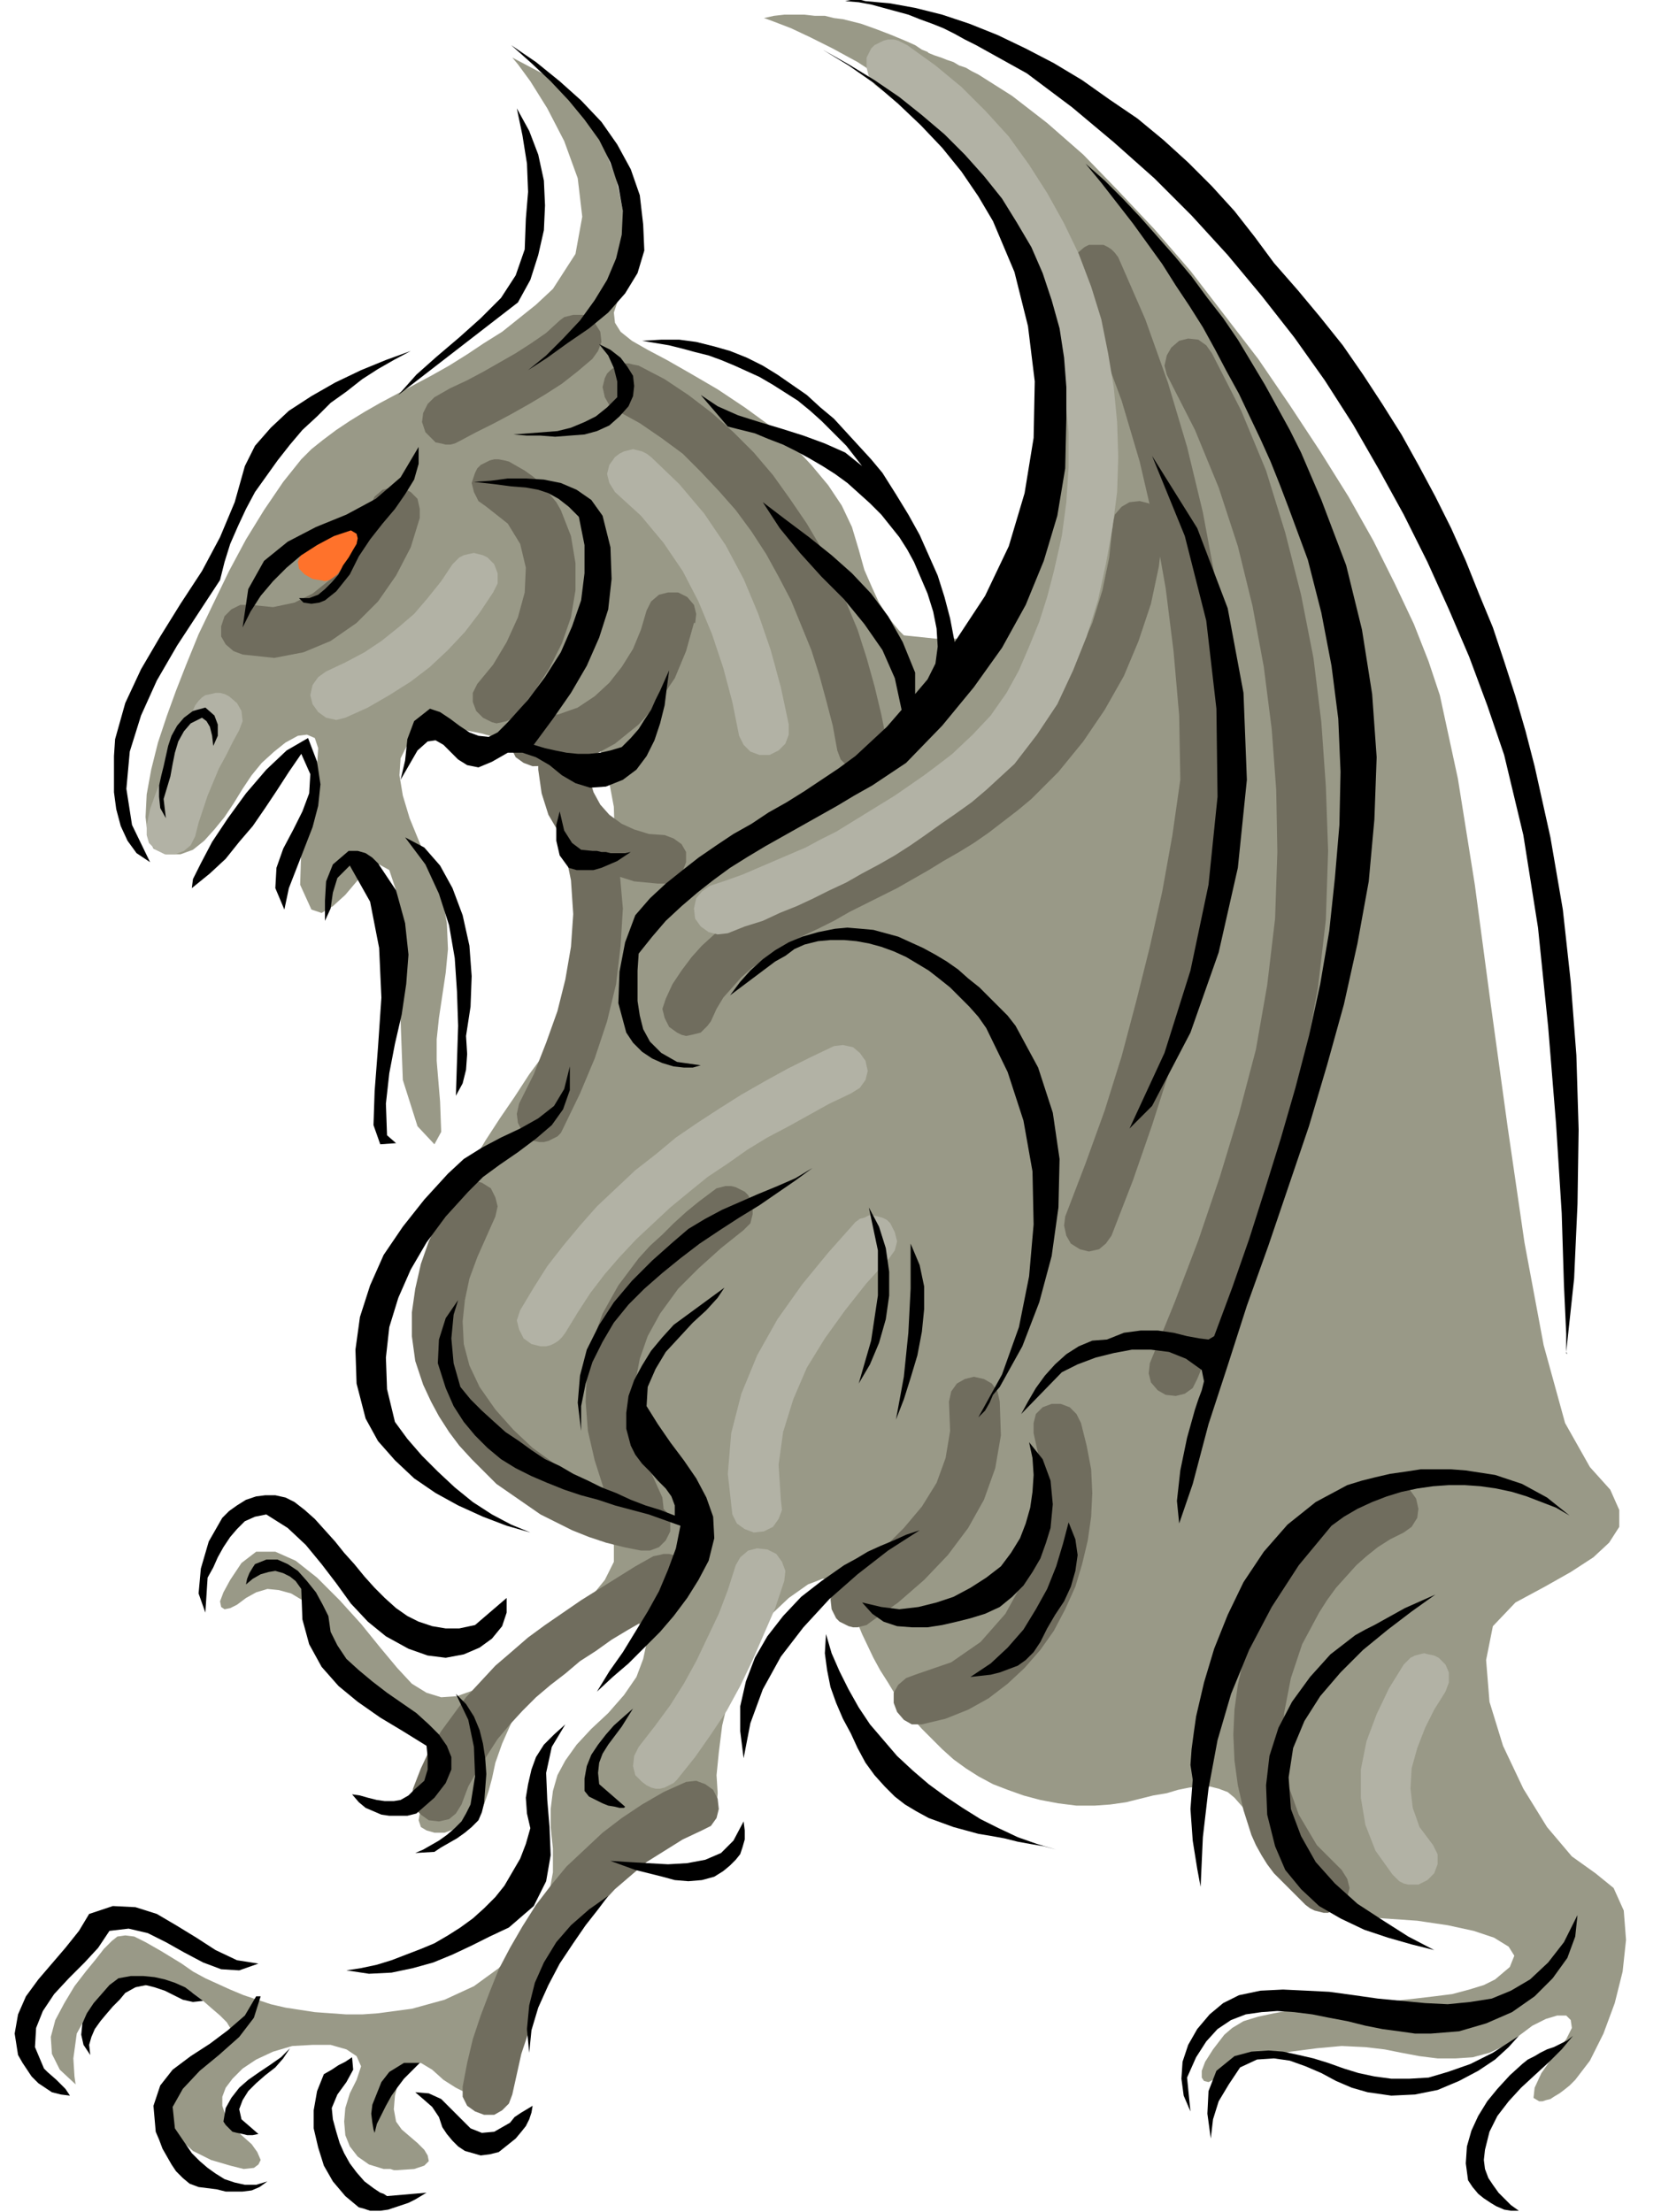 <svg xmlns="http://www.w3.org/2000/svg" fill-rule="evenodd" height="1.96in" preserveAspectRatio="none" stroke-linecap="round" viewBox="0 0 1472 1960" width="1.472in"><style>.pen1{stroke:none}.brush3{fill:#706d5e}.brush4{fill:#b2b2a5}.brush6{fill:#000}</style><path class="pen1" style="fill:#999987" d="m454 51 5 6 11 15 15 24 15 29 12 33 4 34-6 33-20 31-15 14-15 12-15 12-16 10-15 10-16 10-16 9-15 8-15 8-15 8-14 8-13 8-12 8-12 9-10 8-9 9-16 20-17 25-16 26-15 28-14 29-13 27-11 27-9 23-8 22-8 24-6 24-4 22-1 20 2 17 5 11 11 5h13l11-4 10-8 9-10 9-11 8-12 8-13 8-12 9-11 11-10 10-8 11-6 8-1 7 3 3 9-1 15-8 38-6 36-1 32 10 22 9 3 10-6 11-10 11-13 10-10 9-4 9 5 6 18 5 57-1 58 2 53 13 41 15 16 6-11-1-27-3-36v-19l2-19 3-20 3-20 2-21-1-23-4-23-9-24-11-24-9-22-6-20-3-18 1-15 6-12 12-8 19-5h20l15 3 14 4 11 5 10 4h9l11-5 12-11 13-8 13 5 10 15 8 24 6 32 1 36-3 40-8 42-7 21-9 20-10 20-12 20-13 19-14 19-13 20-13 19-13 20-12 20-10 20-8 21-5 21-3 22v23l4 24 10 43 8 32 5 23 4 15 2 9 2 5v2l1 1 2 4 4 5 7 7 11 8 15 9 20 10 25 10 22 11 10 13v15l-8 16-13 16-18 17-19 16-19 16-17 14-16 11-15 8-14 5-14 1-13-4-13-8-13-14-15-18-17-21-19-21-20-20-19-15-18-8h-17l-13 10-10 15-6 11-3 8 1 5 3 2 5-1 6-3 8-6 9-5 10-3 10 1 11 3 10 6 10 8 9 11 7 14 7 15 9 13 9 13 10 11 11 10 11 9 11 8 12 6 11 5 9 7 6 7 4 8 1 8-2 8-6 8-10 7-9 7-6 6-1 6 2 6 5 3 7 2h9l11-4 10-5 7-5 5-7 3-7 3-9 3-11 3-14 6-17 8-18 9-17 11-16 13-14 13-13 14-12 15-9 15-8 13-3 9 2 6 8 2 11-3 14-6 16-11 16-14 16-15 14-13 14-10 14-7 13-4 14-2 16v16l2 19v21l-4 22-11 22-14 21-19 20-22 16-26 12-29 8-15 2-15 2-14 1h-14l-14-1-14-1-13-2-13-2-13-3-12-4-12-4-12-5-11-5-11-5-11-6-10-7-18-11-14-8-10-5-8-1-7 1-5 4-7 7-7 9-9 11-10 13-9 15-8 15-4 15 1 15 7 14 14 13-1-7-1-16 3-22 12-22 11-9 12-6 14-4 15-2h14l13 3 12 4 9 7 8 7 7 6 6 6 3 5 1 5-3 6-7 8-12 9-13 11-10 12-6 12-2 12 2 13 6 11 11 10 16 8 17 5 12 3 9-1 4-3 2-4-3-7-5-7-9-8-9-9-5-8-3-9v-8l3-8 6-8 9-9 12-8 15-7 17-5 18-1h16l14 4 9 6 4 9-4 12-6 12-4 13-1 12 1 12 4 10 7 9 10 7 13 4h6l3 1h3l15-1 9-3 4-4-1-5-3-5-6-6-7-6-7-6-5-7-2-11 1-12 3-12 5-10 7-6 8-1 10 6 10 9 11 7 10 5 9 2 9-2 8-5 6-8 4-13 4-18 7-24 9-27 10-29 13-27 14-24 16-19 18-12 19-7 18-6 17-5 15-6 12-6 8-8 5-10 1-12-1-16 2-20 3-24 6-25 8-25 12-24 15-22 18-17 17-12 13-5 9 1 7 6 6 10 6 15 7 17 10 21 6 11 7 11 6 10 8 11 7 10 9 10 9 9 9 9 10 9 11 8 11 7 13 7 13 5 14 5 15 4 16 3 16 2h16l14-1 14-2 12-3 12-3 12-2 10-3 10-2 9-1h9l8 2 8 3 6 5 7 8 6 10 11 22 10 18 9 15 12 12 13 9 17 6 21 5 27 2 29 2 27 4 23 5 18 6 13 8 5 8-4 10-13 11-10 5-13 4-15 4-16 2-17 2-18 2-19 2-18 1-19 1-18 2-17 2-16 3-14 3-13 4-10 6-7 6-10 13-7 11-3 8v6l2 3 4 1 4-2 5-5 9-6 14-5 19-5 22-4 23-3 22-2 21 1 17 2 15 3 16 3 16 2h16l15-1 15-4 13-6 13-9 12-9 12-6 10-3h8l4 4 1 7-5 10-10 13-12 17-6 13-1 9 5 3h3l3-1 4-1 3-2 5-3 4-3 5-4 5-5 13-17 12-24 10-27 7-28 3-28-2-26-9-20-16-13-21-15-22-26-21-34-18-38-12-39-3-37 6-30 20-21 26-14 23-13 20-13 14-13 9-14v-15l-8-18-18-20-22-39-19-69-17-91-15-103-15-109-14-105-15-94-16-74-10-30-13-33-17-36-19-38-22-39-25-40-27-41-28-41-30-39-30-39-32-37-32-34-31-32-32-28-31-24-30-19-6-3-5-3-6-2-5-3-6-2-5-2-6-2-5-2-1-1-5-2-6-4-9-4-12-5-13-5-14-5-16-4-8-1-8-2h-9l-9-1h-18l-9 1-9 2 3 1 8 3 13 5 17 8 20 10 22 12 23 15 25 18 24 21 23 23 22 27 20 29 17 33 13 36 8 40 3 43-3 79-7 58-12 41-16 27-20 15-24 6h-26l-29-3-1-1-3-3-5-6-6-8-7-11-6-13-7-16-5-18-6-20-9-19-12-18-15-18-17-18-20-17-22-16-24-16-24-14-21-12-17-9-14-8-10-8-5-8-1-9 4-12 5-18 2-26-2-30-7-33-13-33-19-30-26-26-34-18z"/><path class="pen1 brush3" d="m952 249 22 52 20 54 16 54 13 56 10 56 7 56 5 57 1 57-7 49-9 50-11 49-12 48-13 49-15 48-17 47-18 47-1 8 2 9 4 7 8 5 8 2 9-2 6-5 5-7 19-49 17-49 16-50 14-50 12-51 10-51 9-51 8-52-1-60-4-59-8-60-11-59-14-58-17-57-20-56-24-55-3-4-3-3-3-2-4-2h-13l-4 2-7 6-4 7-1 9 3 8z"/><path class="pen1 brush3" d="m1034 332 25 49 21 51 17 52 13 53 10 54 7 55 4 54 1 55-2 59-7 59-10 57-15 57-17 56-19 56-21 55-22 54-1 9 2 8 6 7 7 4 9 1 8-2 7-5 4-8 23-56 22-57 19-57 18-58 14-59 11-60 7-60 2-61-2-57-4-57-7-57-11-56-14-55-17-55-22-53-26-51-5-7-7-5-9-1-8 2-7 6-4 7-2 9 2 8z"/><path class="pen1 brush3" d="m630 905 5-11 6-10 8-9 8-9 9-8 10-7 10-7 10-6 14-8 15-7 14-7 14-8 14-7 14-7 14-7 14-8 14-8 13-8 14-8 13-8 13-9 13-10 13-10 12-10 24-24 22-27 19-28 17-30 13-31 11-33 7-33 4-34-2-9-4-7-7-6-8-2-9 1-7 4-6 7-2 9-3 29-6 29-9 29-12 27-14 26-17 25-19 23-21 21-12 11-13 10-12 9-13 9-14 8-13 8-14 8-13 7-14 8-14 7-14 7-14 7-15 7-14 8-14 7-14 8-12 8-12 8-11 9-11 10-9 10-9 12-8 12-6 13-3 9 2 8 4 8 7 5 4 2 4 1 5-1 4-1 4-1 3-3 3-3 3-4zM431 449l19 15 11 18 5 21-1 22-6 22-10 22-12 20-14 17-4 8v8l3 8 6 6 4 2 4 2 4 1 5-1 4-1 4-2 3-3 3-3 15-19 13-20 11-22 8-23 4-24v-24l-4-24-9-23-4-7-5-6-5-6-5-6-6-5-7-5-7-4-7-4-4-1-5-1h-4l-4 1-4 2-4 2-3 3-2 4-3 9 2 8 4 8 7 5zm142 92-5 17-7 17-10 16-11 14-13 12-15 10-17 6-18 2h-9l-7 4-6 7-2 8v9l4 8 7 5 8 3 26-1 25-7 22-12 21-17 17-19 15-22 10-24 7-25h1v1l1-9-2-8-6-7-8-4h-9l-8 2-7 6-4 8z"/><path class="pen1 brush3" d="m477 682 3 21 6 19 10 17 13 14 16 13 18 9 19 6 21 2h9l7-4 6-7 3-8v-9l-4-7-7-5-8-3-14-1-13-4-11-5-11-8-8-9-6-11-4-13-1-14-4-9-6-6-7-4h-9l-8 4-6 6-4 7v9z"/><path class="pen1 brush3" d="m500 751 6 29 2 30-2 29-5 29-7 28-10 28-11 28-13 26-2 9 1 8 4 8 6 6 4 2 5 1h4l4-1 4-2 4-2 3-3 2-4 15-31 13-31 11-33 8-33 4-34 2-33-3-34-7-33-4-8-7-5-8-2-9 1-8 4-5 7-2 8 1 8zm47-387 20 11 19 13 19 14 16 16 16 17 15 17 14 19 13 20 11 20 11 21 9 22 9 22 7 22 6 22 6 23 4 22 3 8 6 6 7 4 9 1 9-3 6-6 4-8v-9l-5-25-6-25-7-25-8-25-10-24-10-24-12-24-13-22-15-22-15-21-17-20-18-18-19-17-21-16-21-14-23-12-5-1-4-1h-4l-5 1-3 2-4 3-3 3-2 4-2 8 2 9 4 7 7 5zm-140 27 15-8 16-8 15-8 16-9 15-9 14-9 14-11 13-11 5-7 3-8-1-9-5-8-3-3-3-2-4-2h-9l-4 1-4 1-4 3-12 11-13 9-14 9-14 8-14 8-15 8-15 7-14 8-6 6-4 8-1 8 3 9 3 3 3 3 3 3 5 1 4 1h4l4-1 4-2zM215 580l28 3 26-5 24-10 23-16 19-19 16-23 13-25 8-26v-8l-2-9-6-6-8-4h-9l-8 2-7 6-4 8-5 18-8 17-11 16-12 15-15 12-16 8-19 4-20-2h-9l-8 4-6 6-3 9v9l4 7 7 6 8 3zm183 480-9 20-9 20-7 20-5 22-3 21v21l3 22 7 21 7 15 7 13 9 14 9 12 11 12 11 11 11 11 13 9 13 9 13 9 14 7 14 7 15 6 15 5 16 4 15 3h8l8-3 6-6 4-8v-9l-3-8-6-6-9-4-23-5-22-8-21-9-20-12-18-13-17-16-16-18-14-20-9-19-5-19-1-20 2-19 4-19 7-19 8-18 8-18 2-9-2-8-4-8-8-5-8-2-9 2-7 4-5 8z"/><path class="pen1 brush3" d="m631 1056-12 9-11 9-11 10-10 10-11 10-10 11-9 12-9 12-14 25-9 25-5 27-1 26 2 26 6 26 8 25 11 25 5 8 6 4 9 2 8-2 8-5 5-7 1-8-1-9-9-20-7-20-5-20-3-21v-21l4-21 7-20 11-20 8-11 8-11 9-9 9-9 10-9 10-9 10-8 10-8 6-6 2-8v-9l-4-8-3-3-4-2-4-2-4-1h-5l-4 1-4 1-4 3zm210 186 1 26-4 24-8 22-13 21-16 19-18 18-19 16-20 14-5 7-3 8 1 9 4 8 3 3 4 2 4 2 4 1h4l4-1 4-1 4-3 24-17 23-20 21-22 18-24 14-25 10-28 5-29-1-30-2-9-5-7-7-4-9-2-8 2-7 4-5 7-2 9zm75 28 7 32v34l-5 33-11 32-16 29-22 25-26 18-32 11-8 3-7 6-4 7v9l3 8 6 7 7 4h9l21-5 20-8 18-10 17-13 15-14 14-16 12-17 10-19 9-20 6-20 5-21 3-21 1-21-1-21-4-21-5-20-4-8-6-6-8-3h-8l-8 3-6 6-2 8v9zm310 47-20 11-19 13-17 15-16 16-14 18-12 19-10 20-9 20-7 22-5 22-3 22-1 22 1 23 3 22 5 22 7 22 4 9 5 9 5 8 6 8 7 7 7 7 7 7 7 7 4 3 4 2 4 1 4 1h4l4-2 4-1 4-3 5-8 2-8-2-8-5-8-22-22-16-27-10-28-4-31 1-31 6-31 10-30 15-28 7-11 8-11 9-10 9-10 9-8 10-8 11-7 12-6 7-5 5-8 1-8-2-9-5-7-7-5-9-1-8 2zm-772 539 4-18 4-18 6-18 6-18 8-17 8-17 9-17 11-15 11-16 11-14 13-14 14-12 14-12 16-10 16-10 17-8 8-4 5-7 2-8-1-9-4-8-7-5-8-3-9 1-20 9-19 11-18 12-17 13-16 15-16 15-14 17-13 17-12 19-11 19-10 19-8 20-8 21-7 21-5 21-4 21v9l4 8 7 5 8 3h9l7-4 6-6 3-8zm-45-257 6-16 8-14 9-14 9-14 11-13 11-12 12-12 13-11 13-10 13-11 14-9 14-10 15-9 14-8 15-9 14-8 7-6 4-7 1-9-2-8-3-4-3-3-3-2-4-2-4-1h-5l-4 1-5 1-16 9-16 10-16 10-16 10-16 11-16 11-15 11-15 13-14 12-13 14-13 14-11 15-11 15-10 16-8 17-7 18-1 8 2 9 6 6 7 5 9 1 9-2 6-5 5-8z"/><path class="pen1 brush4" d="m306 636 20-9 19-11 19-12 17-13 16-15 15-16 13-17 12-18 4-8v-9l-3-8-6-6-4-2-4-1-4-1-5 1-4 1-4 2-3 3-3 3-10 15-12 15-12 14-14 12-15 12-15 10-17 9-17 8-7 5-5 7-2 9 2 8 5 7 7 5 9 2 8-2zM173 741l3-12 4-12 4-12 5-12 5-12 6-11 6-12 6-11 3-8-1-9-4-7-7-6-4-2-4-1h-4l-4 1-5 1-3 2-3 3-3 4-6 13-7 13-6 12-6 13-5 14-5 13-5 14-3 14v9l2 7 6 6 8 4h9l8-3 6-5 4-8zm372-305 23 21 20 24 17 25 14 27 12 29 10 30 8 30 6 30 4 8 6 6 8 3h9l8-4 6-6 3-8v-9l-7-33-9-33-11-32-13-31-16-30-19-28-22-26-25-24-4-3-4-2-4-1-4-1-4 1-4 1-4 2-4 3-5 7-2 8 2 8 5 8zm-44 745 11-18 11-17 13-17 13-15 15-16 15-14 15-14 17-14 16-13 18-12 17-12 18-11 19-10 18-10 18-10 19-9 8-5 5-7 2-8-2-9-5-7-6-5-9-2-8 1-21 10-20 10-20 11-21 12-19 12-20 13-19 13-18 15-18 14-17 16-17 16-15 17-15 18-14 18-12 19-12 20-3 9 2 8 4 8 7 5 4 1 4 1h5l4-1 4-2 3-2 3-3 3-4zm191 148-2-31 4-29 9-29 12-28 16-26 18-25 19-24 20-22 5-7 2-8-2-8-4-8-3-3-4-2-4-1-4-1h-4l-4 2-4 1-4 3-24 27-23 28-22 31-18 32-14 34-9 35-3 36 4 36 4 8 7 5 8 3 9-1 8-4 5-7 3-8-1-9zm578 306-12-16-6-17-2-17 1-18 5-18 7-18 8-16 10-16 3-8v-9l-3-7-6-6-4-2-5-1-4-1-4 1-4 1-4 2-3 3-3 3-13 21-11 23-9 24-5 25v25l4 24 9 23 15 21 3 3 3 3 4 2 4 1h9l4-2 4-2 6-6 3-8v-9l-4-8zm-670-58 16-20 14-20 14-21 12-22 11-23 10-23 10-23 8-24 1-9-3-8-5-7-8-4-9-1-8 2-7 6-4 7-7 22-8 21-10 21-10 21-11 20-12 19-14 19-14 18-4 8-1 9 2 8 6 6 4 3 4 2 4 1h4l4-1 4-2 4-2 3-3z"/><path class="pen1 brush4" d="m775 75 25 18 24 20 21 21 20 24 17 24 16 26 13 27 12 28 9 29 7 30 5 30 3 31v31l-2 31-4 30-7 31-6 23-7 22-9 22-9 21-11 20-14 20-16 17-18 17-13 10-12 9-13 9-13 9-13 8-13 8-13 8-13 8-14 7-13 7-14 6-14 6-14 6-14 6-14 5-15 5-7 5-5 6-2 9 1 9 5 7 7 5 8 2 9-1 15-6 16-5 15-7 15-6 15-7 14-7 15-7 14-8 15-8 14-8 14-9 13-9 14-10 13-9 14-10 13-11 25-23 20-26 18-27 14-30 12-30 10-32 7-32 6-33 4-31 1-31-1-31-3-31-5-30-6-30-9-29-11-29-13-27-15-27-16-25-18-25-20-22-22-22-23-19-25-18-4-2-4-2-4-1h-5l-4 1-4 2-4 2-3 3-4 8v9l2 8 5 7z"/><path class="pen1" style="fill:#ff722b" d="m284 474-1 1-4 3-5 4-4 5-4 6-2 5 1 6 5 5 7 4 6 1 5 1 4-1 3-2 4-3 3-4 4-4 8-9 7-9 4-8-3-9-4-3-6-1-6 1-6 2-6 3-5 3-4 2-1 1z"/><path class="pen1 brush6" d="m79 1696 21-7 20 1 19 6 17 10 18 11 17 11 19 9 19 3-17 6-16-1-16-6-17-9-16-9-16-8-17-4-17 2-10 15-12 13-14 14-13 14-10 15-6 15-1 17 8 19 3 3 8 7 8 8 4 6-8-1-8-2-6-4-6-4-6-6-4-6-4-6-4-7-3-19 3-17 7-16 11-15 12-14 12-14 12-15 9-15z"/><path class="pen1 brush6" d="m105 1753 11-2h11l10 1 9 2 9 3 9 4 8 6 8 6-9 1-9-2-8-4-8-4-9-3-8-2-9 2-9 5-5 6-6 6-6 7-5 6-5 7-3 7-2 7 1 9-6-9-2-9 1-10 4-9 6-9 7-8 7-8 8-6zm122 16h4l-6 19-13 17-18 16-17 14-15 16-9 16 2 19 15 22 7 7 7 6 7 5 8 5 9 3 9 2h10l10-3-7 5-7 3-8 1h-15l-8-2-8-1-8-1-8-3-6-5-6-6-4-6-4-7-4-7-3-8-3-7-2-23 6-18 11-14 16-12 17-11 16-12 15-13 10-17z"/><path class="pen1 brush6" d="m257 1815-6 9-7 8-9 7-8 7-7 7-5 8-3 8 2 9 15 13-5 1h-5l-4-1-5-1-4-1-3-3-3-3-2-3 2-12 5-9 7-9 8-7 10-7 9-6 10-7 8-8zM217 413l9-18 14-16 16-15 20-13 21-12 23-11 22-9 22-8-15 8-14 8-14 9-14 11-14 10-12 12-13 12-11 13-11 14-10 14-10 14-8 15-7 15-7 16-5 16-4 16-19 29-19 29-18 31-14 31-10 32-3 33 5 32 16 33-12-8-8-11-6-13-4-15-2-15v-32l1-15 9-32 14-30 17-29 18-29 19-29 16-30 13-31 9-32zm-20 932 6-6 7-5 8-5 9-3 8-1h9l9 2 8 4 9 7 9 8 9 10 9 10 8 10 9 10 9 11 9 10 9 9 10 9 10 7 10 5 12 4 12 2h12l14-3 28-24v13l-4 12-9 11-11 8-14 6-16 3-16-2-17-6-20-11-16-13-15-16-13-18-13-17-14-17-16-15-19-12-10 2-9 4-7 7-6 7-6 9-5 9-4 9-5 9-2 31-6-17 2-22 7-24 12-21z"/><path class="pen1 brush6" d="m182 627 8 7 3 8v10l-4 9-1-9-2-8-3-5-4-3-10 5-6 7-5 9-3 10-2 10-2 11-3 10-3 10 2 17-5-9-1-10v-10l2-9 2-8 2-9 2-9 3-9 5-9 6-7 8-6 11-3zm91 27 8 21 3 20-2 19-5 19-7 18-7 18-7 18-4 19-8-19 1-18 6-17 9-17 8-16 6-16 1-17-8-18-11 16-11 17-10 15-11 16-12 14-12 15-14 13-16 13 1-8 7-14 10-19 14-21 16-22 18-21 18-17 19-11zm-47 732 10-4h10l9 4 9 6 8 9 8 10 6 11 5 10 2 14 6 12 8 12 11 10 12 10 13 10 13 9 13 9 11 10 9 9 7 10 4 10v11l-5 12-10 13-16 14-8 2h-16l-7-1-7-3-7-3-6-5-6-7 7 1 7 2 8 2 7 1h8l6-1 7-4 5-5 9-8 3-10v-11l-1-10-21-13-20-12-20-14-17-14-15-17-11-20-6-22-1-27-5-7-5-4-6-3-7-2-6 1-7 2-7 4-6 5 1-5 2-5 3-5 2-3zm61 452 7-4 6-4 6-3 6-4 1 11-6 11-8 11-5 12 1 10 3 11 3 10 4 9 5 9 6 8 7 8 8 6 3 2 3 2 3 1 3 2 35-3-5 3-5 3-6 3-6 2-6 2-6 2-7 1h-9l-3-1-3-1-4-1-12-10-11-13-8-14-5-16-4-17v-16l3-17 6-15zm183-218-3-13-1-14 2-12 3-13 4-11 7-11 9-9 10-9-12 20-5 23 1 24 2 24 1 25-4 23-11 22-22 19-17 8-16 8-17 8-17 7-18 5-19 4-20 1-20-3 13-2 14-3 13-4 13-5 13-5 12-5 12-7 11-7 11-8 10-9 10-10 8-10 7-12 7-12 5-13 4-14zM371 396v15l-4 14-8 13-9 13-11 13-11 14-10 15-8 16-4 5-4 5-4 5-5 4-5 4-5 2-7 1-7-1-4-4h9l8-3 6-5 6-6 6-7 4-8 5-7 4-7 3-5 1-5-1-4-5-3-15 5-15 8-14 9-13 11-12 12-11 13-9 14-7 14 5-34 14-25 21-17 25-13 27-11 26-14 22-19 16-27z"/><path class="pen1 brush6" d="M358 1828h14l-7 7-7 7-6 8-5 7-5 9-4 8-4 8-2 8-1-3-1-6-1-8 1-8 4-10 4-10 7-9 13-8zm10 26 12 1 11 5 9 9 9 9 8 8 10 4 11-1 14-8 4-5 6-4 5-3 5-3-1 6-2 6-3 6-4 5-5 6-5 4-5 4-5 4-8 2-8 1-7-2-7-2-6-4-5-5-5-6-4-6-3-9-6-9-8-7-7-6zm29-814 14-13 16-10 17-9 17-8 16-9 14-11 9-15 5-20v21l-6 17-10 14-14 12-16 12-16 11-15 11-13 13-20 22-17 23-14 24-11 25-8 26-3 27 1 28 7 29 11 15 13 15 14 14 15 14 16 13 17 11 17 9 17 7-21-6-21-8-22-10-20-11-19-13-17-16-15-17-11-20-8-31-1-30 4-29 9-28 12-27 17-25 19-24 21-23zm-88-286h8l7 2 6 4 5 5 4 6 4 6 4 6 4 6 8 29 3 28-2 26-4 27-6 26-5 26-3 27 1 28 8 7-14 1-6-17 1-30 3-39 3-44-2-44-8-41-18-32-11 11-4 13-2 14-5 11v-18l1-17 6-15 14-12zm108 845 4-25-1-26-5-24-11-23 9 9 7 11 5 12 3 12 2 13 1 14-1 13-1 13-2 8-3 7-6 6-6 5-7 5-7 4-7 4-6 4-17 1 7-3 7-4 7-4 7-5 7-6 6-6 4-7 4-8z"/><path class="pen1 brush6" d="m406 1152-4 13-2 21 2 22 6 21 9 11 10 10 11 10 10 9 12 8 11 8 12 8 13 6 12 7 13 6 12 6 13 5 13 6 13 5 13 4 13 5v-9l-3-8-5-7-7-7-7-8-7-7-6-8-4-8-4-15v-14l2-15 5-14 7-13 8-13 10-12 10-11 45-33-6 9-10 11-12 11-12 13-12 13-9 15-7 16-1 17 10 16 11 16 12 16 11 16 9 17 6 17 1 19-5 20-9 17-10 16-12 16-12 14-14 14-14 14-14 12-14 13 11-18 12-17 11-18 11-18 10-18 8-19 7-19 4-20-14-5-14-5-15-4-15-4-15-5-15-4-15-5-15-6-14-6-14-7-13-8-12-10-11-11-10-12-9-14-7-16-7-22 1-21 6-19 11-16zm-47-410 17 9 14 16 11 20 9 24 6 27 2 27-1 27-4 26 1 16-1 14-3 12-6 11 1-31 1-31-1-30-2-30-5-29-9-28-12-26-18-24zm22-114 9 3 9 6 8 6 9 6 8 3 9 1 8-4 9-9 18-20 15-20 14-22 10-23 8-23 3-24v-25l-5-25-9-9-9-7-9-5-9-3-11-2-13-1-15-2-18-2 15-1 15-2h16l16 1 15 3 14 6 13 9 10 14 7 28 1 28-3 27-8 25-11 25-14 24-16 23-17 23 10 3 9 2 10 2 10 1h10l10-1 9-2 10-3 8-8 7-8 5-8 6-9 4-9 4-8 4-9 4-9-2 15-2 16-4 16-5 15-7 14-9 12-12 9-15 6-14 1-13-4-12-7-11-9-12-7-12-4h-13l-14 8-12 5-10-2-8-5-7-7-6-6-7-4-7 1-9 8-15 26 4-17 2-19 6-16 14-11zm158 1052-9 12-11 14-11 16-12 18-10 19-9 20-6 20-2 20-2-21 2-21 5-20 8-18 11-18 13-15 16-14 17-12zM466 194l2-24-1-25-4-25-5-24 11 20 8 21 5 23 1 22-1 22-5 22-7 22-11 20-106 82 16-18 18-16 20-17 19-17 18-18 13-20 8-23 1-27zm95 1320-5 8-5 8-6 8-6 8-5 8-3 8-1 9 1 10 23 20-1 1h-4l-4-1-6-1-5-2-6-3-6-3-4-5v-11l2-11 4-10 6-9 7-9 7-8 9-8 8-7zm98 100 1 8v8l-2 7-2 6-4 5-5 5-6 5-8 5-11 3-12 1-12-1-11-3-12-3-12-3-11-4-11-4 16 1 17 1 18 1 17-1 16-3 14-6 11-11 9-17z"/><path class="pen1 brush6" d="m596 1101 14-12 15-9 15-8 16-7 16-7 17-7 16-7 15-9-15 11-16 11-16 11-18 11-17 11-18 12-17 13-16 13-16 14-14 14-13 16-10 17-9 18-6 19-4 20v22l-3-25 2-24 6-23 11-22 13-20 16-19 18-18 18-16zm-49-749v-14l-3-12-5-11-8-10 10 5 9 7 6 8 5 8 1 9-1 9-4 9-8 9-9 8-11 5-11 3-13 1-13 1-13-1h-12l-12-1 13-1 13-1 13-1 12-3 12-5 10-5 10-8 9-9zm-51 367 4 17 7 11 8 6 10 1h4l4 1h4l4 1h13l5-1-6 4-6 4-7 3-7 3-7 2h-15l-7-2-8-11-3-13v-14l3-12zm56-532-4-22-7-21-10-20-13-18-14-17-16-17-17-16-18-16 22 15 21 17 19 17 18 19 14 20 12 22 8 23 3 26 1 23-6 20-11 18-15 17-17 14-19 13-18 13-17 11 16-13 15-15 15-16 13-18 11-18 8-19 5-21 1-21z"/><path class="pen1 brush6" d="m563 811 13-15 14-13 15-12 14-11 16-11 15-10 16-9 15-10 16-9 16-10 15-10 15-10 15-11 14-13 14-13 13-15-6-28-11-25-16-23-18-22-20-20-19-21-18-22-15-23 21 16 20 15 20 16 18 16 17 18 15 20 13 23 11 27v19l11-13 7-14 2-15-1-16-3-15-5-16-6-14-6-14-6-11-7-11-8-10-8-10-10-10-10-9-10-9-11-8-11-7-12-7-11-6-12-6-13-5-12-5-12-3-12-3-24-28 15 10 18 8 19 6 20 6 19 6 19 7 18 8 15 12-14-18-11-11-11-11-10-9-11-9-11-7-11-7-12-7-11-5-11-5-12-5-11-4-12-3-11-3-12-3-12-2-12-2 17-1h16l15 2 16 4 14 4 15 6 14 7 13 8 13 9 13 9 12 11 12 10 11 12 11 12 11 12 10 12 12 19 11 18 10 18 8 18 8 18 6 19 5 19 4 21 27-41 21-44 14-47 8-49 1-50-6-49-12-48-19-45-13-22-15-22-17-21-19-20-20-19-21-18-23-16-23-14 23 13 23 14 22 15 20 16 20 17 18 18 17 19 16 20 13 21 13 22 10 23 8 24 7 25 4 26 2 26v28l-1 44-7 42-12 40-16 39-21 38-25 35-28 34-32 33-15 10-15 10-16 9-15 9-16 9-16 9-16 9-16 9-15 9-16 10-15 11-14 11-14 12-14 13-12 14-12 15-1 15v27l2 13 3 12 6 11 10 10 14 8 21 3-7 2h-8l-9-1-10-3-9-4-9-6-8-8-6-9-7-26 1-28 5-26 9-24zm165 590 10-7 10-7 11-6 10-6 11-5 12-5 11-5 12-4-28 18-27 21-25 22-23 25-20 26-16 29-11 30-6 31-3-24v-22l5-22 8-21 11-19 14-18 16-17 18-14z"/><path class="pen1 brush6" d="m740 823 11-1 12 1 11 1 11 3 11 3 11 5 11 5 11 6 10 6 10 7 9 8 10 8 8 8 9 9 8 8 7 9 20 37 13 40 6 41-1 43-6 43-11 41-15 39-20 36-6 7-3 7-4 7-6 6 21-38 15-42 9-45 4-46-1-47-8-45-14-43-19-39-7-10-8-9-9-9-8-8-10-8-9-7-10-6-10-6-11-5-11-4-11-3-11-2-11-1h-12l-11 1-12 3-9 4-8 6-9 5-8 6-8 6-8 6-8 6-8 6 9-12 9-10 11-10 11-8 12-7 12-5 14-4 15-3zm-8 625 5 17 7 16 8 16 9 16 10 15 12 14 12 14 14 13 14 12 15 11 15 10 16 10 16 8 17 8 17 6 17 5-11-3-12-2-11-2-12-3-11-2-12-2-11-3-11-3-11-4-11-4-11-6-10-6-9-7-9-9-9-10-8-11-7-13-6-13-7-13-6-14-5-14-3-15-2-15 1-17zm32-28 17 4 16 2 17-2 16-4 15-5 15-8 14-9 13-10 9-12 8-13 5-13 4-14 2-14 1-15-1-15-3-14 12 15 7 19 2 21-2 21-4 13-5 14-7 12-8 12-10 10-11 9-13 6-13 4-12 3-13 3-13 2h-14l-13-1-12-4-10-7-9-10z"/><path class="pen1 brush6" d="m770 1070 9 17 6 19 3 21v21l-3 21-6 21-8 19-10 17 11-38 6-40v-40l-8-38zm37 32 8 19 4 19v20l-2 20-4 21-6 20-6 19-7 18 7-38 4-39 2-39v-40zm140 247 6 15 2 14-2 14-4 14-6 13-8 12-7 12-6 12-6 9-7 7-7 5-8 3-8 3-8 2-9 1-9 1 18-12 15-14 14-16 11-18 10-18 8-20 6-20 5-19zM767 1l22 2 22 4 24 6 24 8 25 10 25 12 25 13 25 15 24 17 25 17 23 19 22 20 21 21 20 22 18 23 17 23 21 24 20 24 20 25 18 26 17 26 17 27 15 27 15 28 14 28 13 29 12 30 12 29 10 30 10 31 9 31 8 31 14 63 11 64 7 64 5 65 2 66-1 66-3 66-7 65v1l1 1-1-2v-16l-2-43-2-64-5-79-7-86-9-88-13-82-17-71-15-44-16-43-18-42-19-42-21-42-22-40-23-40-25-39-27-38-29-37-30-36-32-35-33-33-36-32-37-31-40-30-9-5-9-5-9-5-9-5-9-5-10-5-9-5-10-5-10-4-11-4-10-4-11-3-11-3-11-3-11-2-12-1 5-1h9l4 1z"/><path class="pen1 brush6" d="m981 1187 15-6 15-2h15l14 2 12 3 11 2 8 1 5-3 16-43 15-43 14-44 14-45 13-45 12-46 10-46 8-47 5-47 4-47 1-47-2-47-6-47-9-47-12-47-17-46-8-21-8-20-9-20-10-21-9-19-11-20-10-19-11-20-12-19-12-18-12-19-13-18-13-18-14-18-14-18-14-17 17 15 16 16 16 17 15 17 15 17 15 18 14 19 14 18 13 19 12 20 12 20 11 20 11 20 10 20 9 21 9 21 22 58 14 57 9 57 4 56-2 55-5 55-10 55-12 54-15 54-16 54-18 53-18 53-19 53-17 53-17 52-14 53-12 35-2-20 3-27 6-29 7-25 3-9 3-8 2-8-2-10-14-10-15-6-16-2h-17l-16 3-16 4-16 6-14 7-36 37 6-11 7-12 8-11 9-10 10-9 11-7 12-5 13-1zm117 581 19-4 20-1 21 1 20 1 22 3 21 3 21 2 21 2 20 1 20-2 19-3 17-7 17-10 16-15 14-18 12-24-2 19-7 19-13 18-16 16-20 14-23 10-24 7-25 2h-14l-14-2-15-2-15-3-16-4-16-3-15-3-16-2-15-1-14 1-14 2-13 5-12 8-10 11-9 14-8 18 3 30-6-14-2-15 1-15 5-15 8-14 11-13 12-10 14-7z"/><path class="pen1 brush6" d="m1094 1822 15-4 15-1 13 1 14 3 13 3 13 4 14 5 13 4 14 3 15 2h16l17-1 17-5 20-7 20-10 23-15-9 10-12 11-15 10-17 9-19 8-20 4-21 1-21-3-14-4-14-6-13-7-14-6-14-5-14-2-15 1-15 7-10 15-9 15-5 16-2 17-3-22 1-20 7-18 16-13zm-73-1418 40 64 27 71 14 75 3 77-8 78-17 75-25 71-34 65-20 20 31-67 23-73 16-76 8-78-1-78-9-78-19-75-29-71zm36 1173-2-13 1-14 2-15 2-14 7-30 9-30 12-30 14-29 18-27 21-24 25-20 28-15 13-4 12-3 13-3 14-2 13-2h27l13 1 13 2 13 2 12 4 12 4 11 6 11 6 10 8 10 8-12-7-13-5-13-5-13-4-14-3-14-2-14-1h-14l-14 1-14 2-14 3-13 4-13 5-13 6-12 7-11 8-29 35-24 37-20 38-16 39-12 41-8 43-5 43-2 44-3-16-4-25-2-28 2-26z"/><path class="pen1 brush6" d="m1201 1449 9-5 8-4 9-5 9-5 9-5 9-4 9-4 9-4-21 15-21 16-22 18-20 20-18 21-14 22-10 24-4 26 2 28 9 24 13 23 17 19 20 18 23 15 22 14 23 12-20-5-21-6-21-7-21-10-19-11-16-15-14-17-9-21-7-28-1-26 3-26 8-25 12-23 16-22 18-20 22-17zm148 380 5-4 6-3 5-3 6-3 6-2 6-3 6-3 5-4-10 12-11 11-12 11-13 12-11 12-10 13-7 14-4 16-1 9 1 8 3 8 4 6 5 7 5 5 6 6 7 5h-7l-6-1-7-3-5-3-6-4-5-4-5-6-4-6-2-15 1-15 4-14 6-13 8-13 9-11 11-12 11-10z"/></svg>

